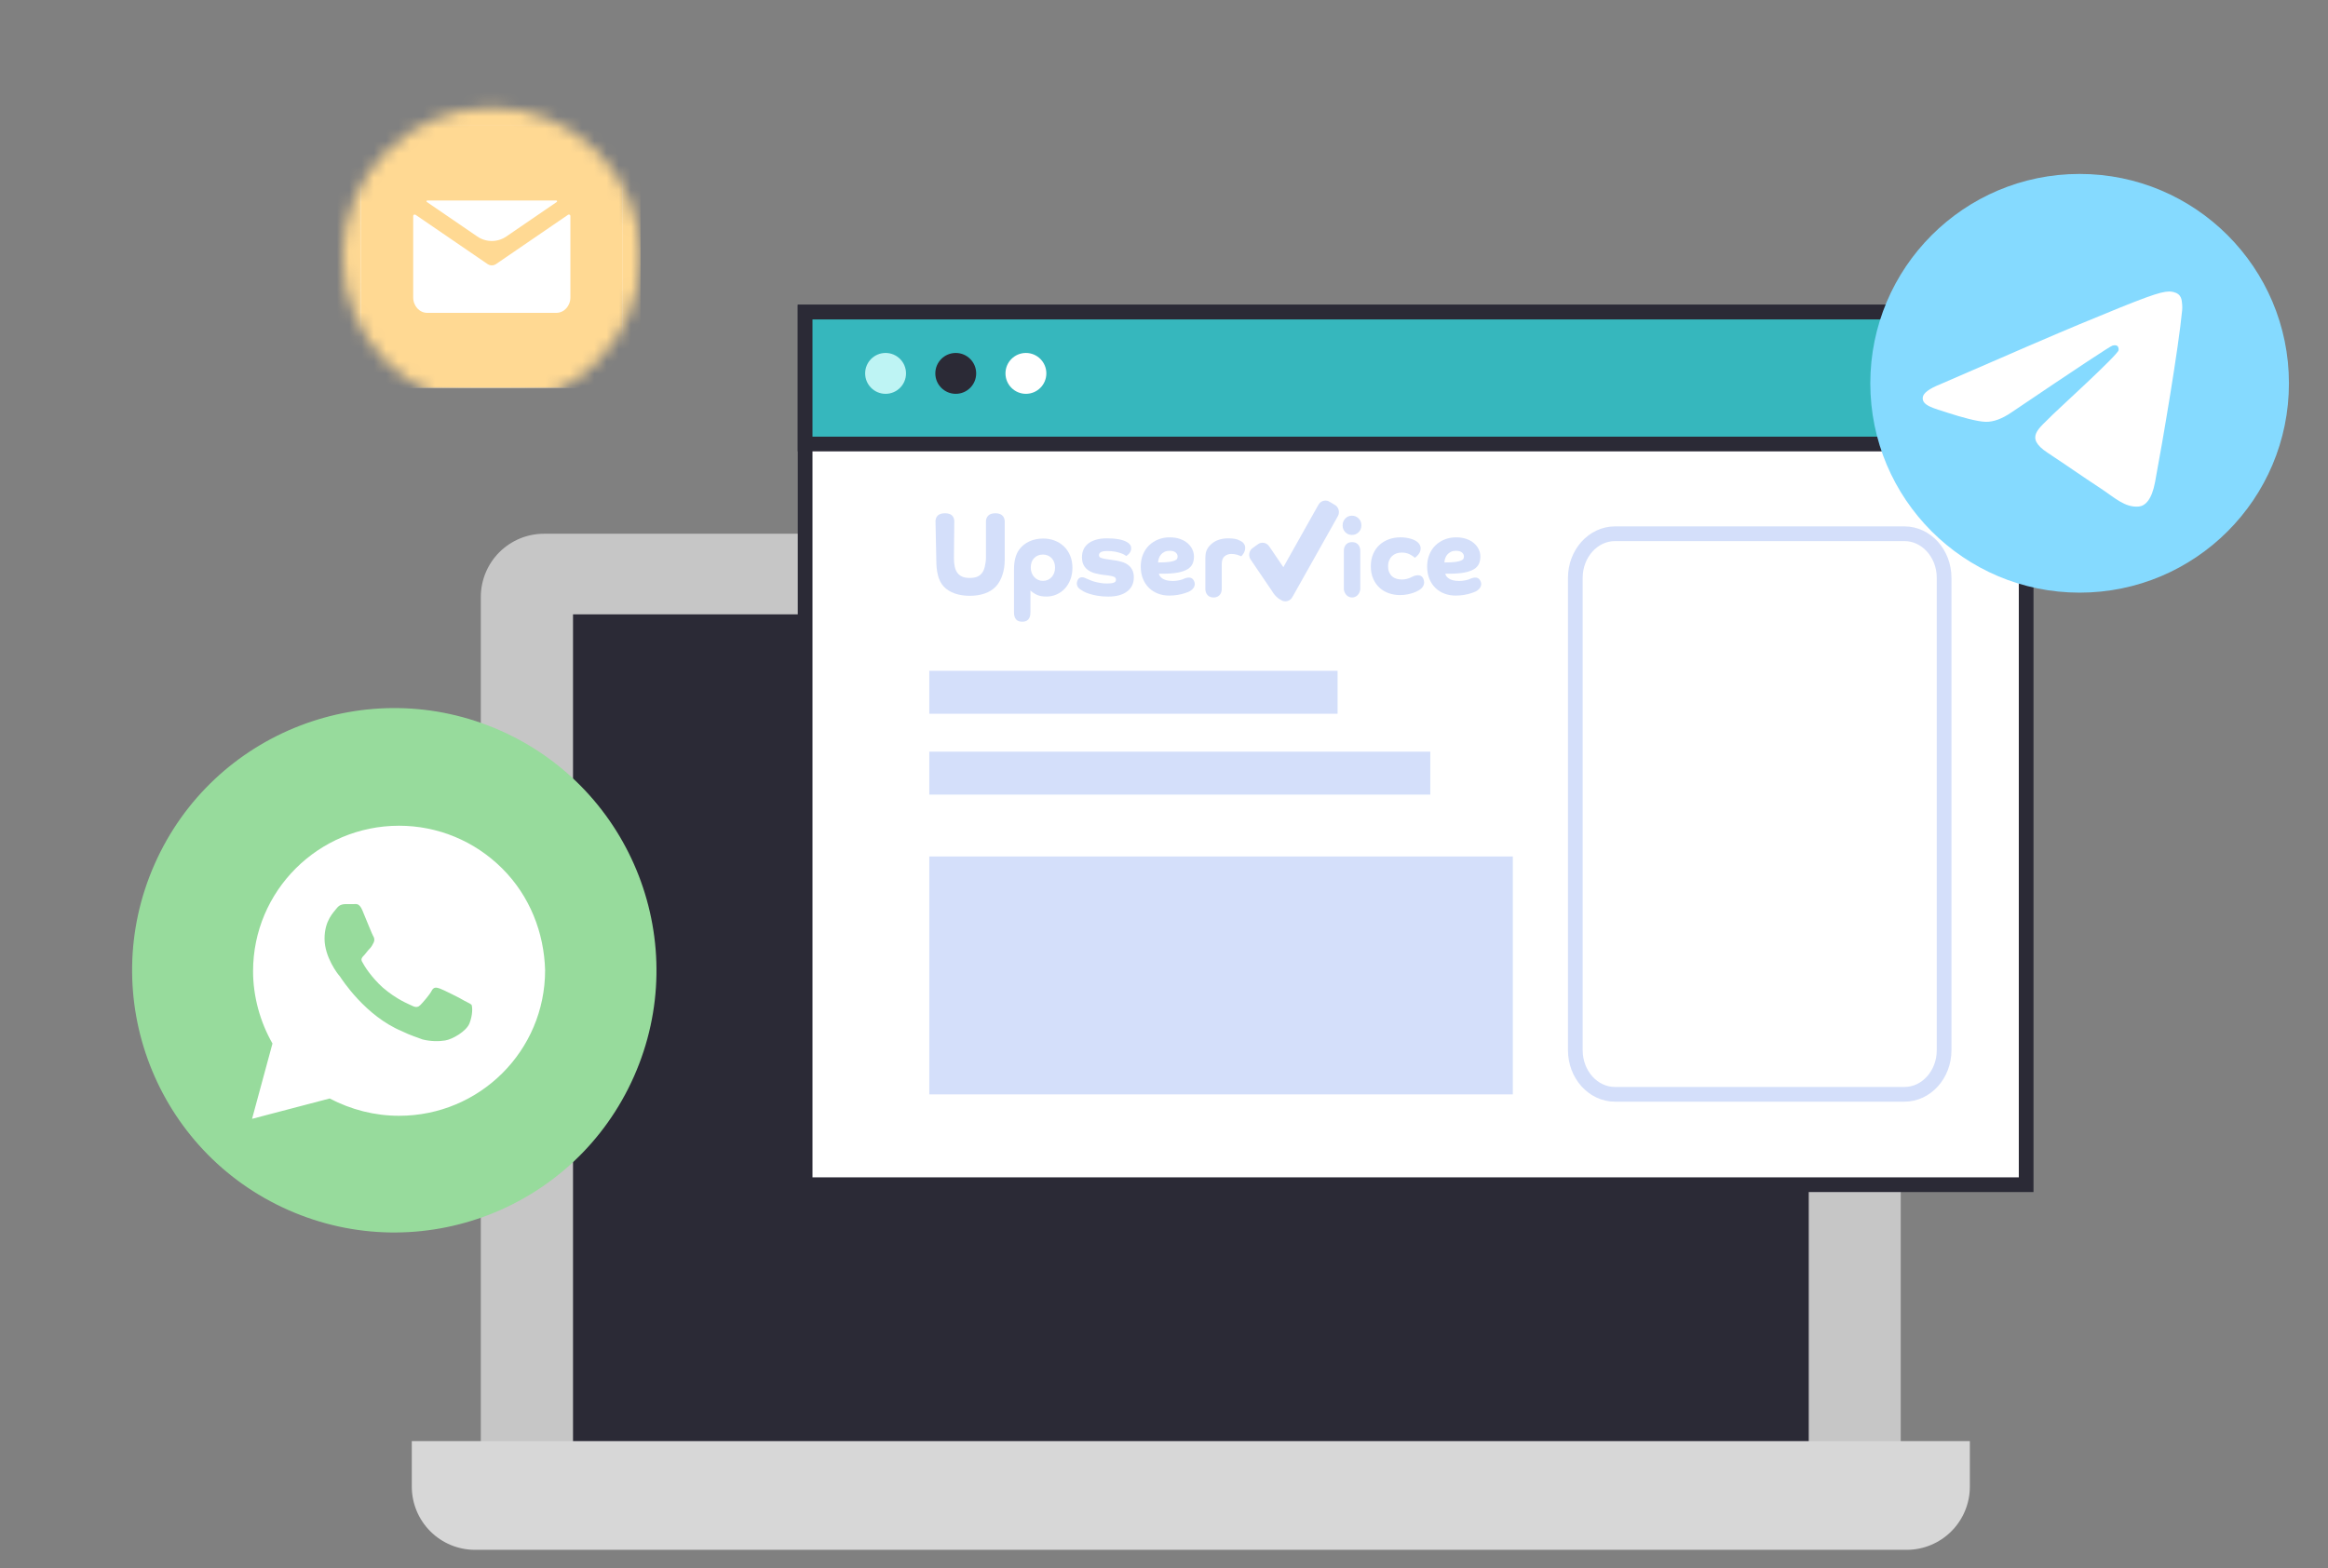 <?xml version="1.0" encoding="UTF-8"?> <svg xmlns="http://www.w3.org/2000/svg" width="190" height="128" viewBox="0 0 190 128" fill="none"><rect x="0" y="0" width="190" height="128" fill="#808080" stroke="none"/><path d="M44.399 43.565H149.973C150.651 43.565 151.321 43.699 151.947 43.958C152.573 44.218 153.142 44.598 153.621 45.077C154.099 45.557 154.479 46.126 154.738 46.752C154.997 47.378 155.13 48.049 155.13 48.727V120.456H39.242V48.727C39.242 48.049 39.375 47.378 39.634 46.752C39.893 46.126 40.272 45.557 40.751 45.077C41.23 44.598 41.799 44.218 42.425 43.958C43.05 43.699 43.721 43.565 44.399 43.565Z" fill="#C6C6C6"></path><path d="M147.021 50.745H47.367V121.971H147.021V50.745Z" fill="#2B2A36" stroke="#2B2A36" stroke-width="1.2" stroke-miterlimit="10"></path><path d="M160.77 117.63V121.34C160.77 122.708 160.227 124.021 159.26 124.988C158.293 125.956 156.982 126.5 155.614 126.501H38.769C37.401 126.501 36.088 125.958 35.121 124.99C34.153 124.022 33.609 122.709 33.609 121.34V117.63H160.77Z" fill="#D7D7D7"></path><path d="M165.365 25.473H65.711V96.698H165.365V25.473Z" fill="white" stroke="#2B2A36" stroke-width="1.2" stroke-miterlimit="10"></path><path d="M165.365 25.473H65.711V36.242H165.365V25.473Z" fill="#36B7BD" stroke="#2B2A36" stroke-width="1.2" stroke-miterlimit="10"></path><path d="M72.277 32.145C73.198 32.145 73.945 31.399 73.945 30.477C73.945 29.556 73.198 28.809 72.277 28.809C71.356 28.809 70.609 29.556 70.609 30.477C70.609 31.399 71.356 32.145 72.277 32.145Z" fill="#BEF4F4"></path><path d="M78.004 32.145C78.925 32.145 79.671 31.399 79.671 30.477C79.671 29.556 78.925 28.809 78.004 28.809C77.083 28.809 76.336 29.556 76.336 30.477C76.336 31.399 77.083 32.145 78.004 32.145Z" fill="#2B2A36"></path><path d="M83.73 32.145C84.651 32.145 85.398 31.399 85.398 30.477C85.398 29.556 84.651 28.809 83.73 28.809C82.809 28.809 82.062 29.556 82.062 30.477C82.062 31.399 82.809 32.145 83.73 32.145Z" fill="white"></path><path d="M109.167 54.752H75.844V58.258H109.167V54.752Z" fill="#D4DFFA"></path><path d="M116.732 61.351H75.844V64.857H116.732V61.351Z" fill="#D4DFFA"></path><path d="M123.47 69.908H75.844V89.325H123.47V69.908Z" fill="#D4DFFA"></path><path d="M155.427 43.565H131.812C130.022 43.565 128.57 45.179 128.57 47.169V85.718C128.57 87.709 130.022 89.322 131.812 89.322H155.427C157.217 89.322 158.669 87.709 158.669 85.718V47.169C158.669 45.179 157.217 43.565 155.427 43.565Z" stroke="#D4DFFA" stroke-width="1.2" stroke-miterlimit="10"></path><path fill-rule="evenodd" clip-rule="evenodd" d="M76.352 42.583C76.352 42.387 76.39 41.896 77.122 41.896C77.855 41.896 77.884 42.387 77.884 42.583C77.884 42.779 77.855 45.539 77.855 45.539C77.855 45.804 77.876 46.038 77.92 46.241C77.963 46.445 78.034 46.615 78.135 46.754C78.236 46.892 78.368 46.997 78.531 47.068C78.695 47.138 78.901 47.173 79.148 47.173C79.395 47.173 79.6 47.138 79.764 47.068C79.928 46.997 80.06 46.892 80.16 46.754C80.261 46.615 80.333 46.445 80.376 46.241C80.419 46.038 80.469 45.804 80.469 45.539C80.469 45.539 80.469 42.779 80.469 42.583C80.469 42.387 80.529 41.896 81.235 41.896C81.942 41.896 82.001 42.387 82.001 42.583C82.001 42.779 82.001 45.689 82.001 45.689C82.001 46.584 81.74 47.381 81.269 47.881C80.798 48.382 80.027 48.632 79.148 48.632C78.269 48.632 77.498 48.382 77.027 47.881C76.555 47.381 76.416 46.584 76.416 45.689C76.416 45.689 76.352 42.779 76.352 42.583Z" fill="#D4DFFA"></path><path fill-rule="evenodd" clip-rule="evenodd" d="M88.604 47.197C88.604 47.197 88.789 47.271 88.896 47.321C89.002 47.371 89.128 47.418 89.275 47.462C89.421 47.507 89.588 47.545 89.775 47.577C89.961 47.61 90.158 47.626 90.365 47.626C90.6 47.626 90.779 47.604 90.899 47.559C91.02 47.515 91.08 47.437 91.08 47.325C91.08 47.208 91.03 47.127 90.93 47.082C90.829 47.038 90.672 47.001 90.46 46.972L90.012 46.919C89.787 46.889 89.572 46.847 89.365 46.791C89.158 46.735 88.976 46.653 88.818 46.544C88.66 46.434 88.535 46.295 88.443 46.124C88.351 45.953 88.305 45.738 88.305 45.479C88.305 45.261 88.344 45.059 88.421 44.874C88.499 44.688 88.621 44.526 88.788 44.388C88.954 44.249 89.167 44.14 89.426 44.061C89.684 43.981 89.992 43.941 90.348 43.941C90.71 43.941 91.021 43.965 91.283 44.012C91.544 44.059 91.77 44.133 91.959 44.233C92.069 44.292 92.156 44.364 92.222 44.45C92.288 44.535 92.321 44.639 92.321 44.763C92.321 44.857 92.303 44.941 92.265 45.015C92.228 45.089 92.185 45.152 92.136 45.205C92.087 45.258 92.041 45.299 91.998 45.329C91.955 45.358 91.928 45.376 91.916 45.382C91.899 45.364 91.852 45.332 91.774 45.285C91.697 45.237 91.593 45.192 91.464 45.148C91.335 45.103 91.179 45.064 90.998 45.028C90.817 44.993 90.612 44.975 90.382 44.975C90.124 44.975 89.944 45.006 89.844 45.068C89.743 45.13 89.693 45.211 89.693 45.311C89.693 45.411 89.739 45.482 89.831 45.523C89.923 45.564 90.061 45.6 90.244 45.629L91.029 45.744C91.224 45.773 91.412 45.816 91.593 45.872C91.774 45.928 91.935 46.009 92.076 46.115C92.216 46.221 92.329 46.356 92.412 46.521C92.495 46.686 92.537 46.887 92.537 47.122C92.537 47.617 92.353 48.003 91.985 48.28C91.618 48.556 91.109 48.695 90.46 48.695C90.121 48.695 89.821 48.671 89.559 48.624C89.298 48.577 89.072 48.523 88.883 48.461C88.693 48.399 88.539 48.334 88.421 48.266C88.304 48.199 88.222 48.147 88.176 48.112C88.176 48.112 87.742 47.873 87.934 47.396C88.125 46.919 88.604 47.197 88.604 47.197Z" fill="#D4DFFA"></path><path fill-rule="evenodd" clip-rule="evenodd" d="M98.375 45.724C98.375 45.436 98.376 45.163 98.471 44.939C98.566 44.715 98.693 44.563 98.859 44.41C99.026 44.257 99.227 44.14 99.463 44.061C99.698 43.981 99.957 43.941 100.238 43.941C100.583 43.941 100.852 43.98 101.044 44.056C101.237 44.133 101.376 44.215 101.462 44.304C101.514 44.363 101.554 44.425 101.583 44.489C101.612 44.554 101.626 44.631 101.626 44.719C101.626 44.807 101.613 44.89 101.587 44.966C101.561 45.043 101.53 45.111 101.492 45.17C101.455 45.228 101.419 45.279 101.385 45.32C101.35 45.361 101.324 45.391 101.307 45.408C101.209 45.361 101.092 45.317 100.954 45.276C100.816 45.234 100.664 45.214 100.497 45.214C100.279 45.214 100.093 45.279 99.941 45.408C99.789 45.538 99.713 45.753 99.713 46.053C99.713 46.053 99.713 47.884 99.713 48.08C99.713 48.277 99.62 48.767 99.045 48.767C98.471 48.767 98.375 48.277 98.375 48.08C98.375 46.902 98.375 45.724 98.375 45.724Z" fill="#D4DFFA"></path><path fill-rule="evenodd" clip-rule="evenodd" d="M109.678 44.938C109.678 44.757 109.761 44.251 110.349 44.251C110.937 44.251 111.019 44.757 111.019 44.938C111.019 45.118 111.019 47.883 111.019 48.079C111.019 48.275 110.844 48.766 110.349 48.766C109.853 48.766 109.678 48.275 109.678 48.079C109.678 47.883 109.678 45.118 109.678 44.938ZM109.578 42.881C109.578 42.659 109.651 42.472 109.796 42.32C109.942 42.168 110.123 42.092 110.34 42.092C110.557 42.092 110.739 42.168 110.888 42.32C111.036 42.472 111.11 42.659 111.11 42.881C111.11 43.104 111.036 43.289 110.888 43.438C110.739 43.588 110.557 43.662 110.34 43.662C110.123 43.662 109.942 43.588 109.796 43.438C109.651 43.289 109.578 43.104 109.578 42.881ZM115.742 48.211C115.639 48.27 115.515 48.325 115.37 48.378C115.225 48.43 115.058 48.476 114.87 48.514C114.682 48.552 114.474 48.571 114.247 48.571C113.939 48.571 113.641 48.521 113.354 48.422C113.066 48.322 112.814 48.175 112.598 47.979C112.381 47.784 112.208 47.538 112.077 47.244C111.946 46.949 111.88 46.606 111.88 46.215C111.88 45.841 111.944 45.507 112.072 45.212C112.2 44.917 112.374 44.67 112.593 44.471C112.813 44.273 113.069 44.121 113.362 44.016C113.656 43.911 113.968 43.858 114.298 43.858C114.6 43.858 114.883 43.898 115.148 43.977C115.413 44.056 115.611 44.162 115.742 44.296C115.804 44.361 115.854 44.429 115.891 44.502C115.928 44.575 115.947 44.661 115.947 44.761C115.947 44.86 115.93 44.95 115.896 45.032C115.861 45.114 115.819 45.187 115.767 45.251C115.716 45.315 115.663 45.372 115.609 45.422C115.555 45.471 115.508 45.508 115.468 45.531C115.366 45.426 115.223 45.328 115.041 45.238C114.859 45.147 114.643 45.102 114.392 45.102C114.244 45.102 114.103 45.126 113.969 45.172C113.835 45.219 113.718 45.289 113.619 45.382C113.519 45.476 113.439 45.593 113.379 45.733C113.32 45.873 113.29 46.033 113.29 46.215C113.29 46.407 113.32 46.572 113.379 46.709C113.439 46.847 113.519 46.959 113.619 47.047C113.718 47.134 113.837 47.198 113.973 47.239C114.11 47.28 114.255 47.301 114.409 47.301C114.54 47.301 114.661 47.287 114.772 47.261C114.883 47.235 114.981 47.204 115.067 47.169C115.152 47.134 115.223 47.101 115.28 47.068C115.337 47.036 115.998 46.718 116.189 47.301C116.381 47.883 115.844 48.153 115.742 48.211Z" fill="#D4DFFA"></path><path fill-rule="evenodd" clip-rule="evenodd" d="M117.959 46.828C117.97 46.899 118.001 46.968 118.049 47.036C118.098 47.103 118.167 47.167 118.256 47.226C118.345 47.285 118.459 47.332 118.597 47.367C118.735 47.402 118.901 47.42 119.097 47.42C119.246 47.42 119.387 47.407 119.519 47.38C119.651 47.354 119.717 47.349 119.864 47.296C120.01 47.243 120.577 46.918 120.82 47.409C121.063 47.9 120.577 48.206 120.471 48.259C120.365 48.312 120.231 48.365 120.07 48.418C119.91 48.471 119.721 48.517 119.506 48.555C119.29 48.594 119.053 48.613 118.795 48.613C118.473 48.613 118.171 48.56 117.89 48.454C117.608 48.348 117.363 48.193 117.153 47.99C116.943 47.787 116.778 47.538 116.658 47.243C116.537 46.949 116.477 46.613 116.477 46.236C116.477 45.883 116.537 45.559 116.658 45.264C116.778 44.97 116.945 44.719 117.157 44.513C117.37 44.307 117.62 44.147 117.907 44.032C118.194 43.917 118.505 43.859 118.838 43.859C119.148 43.859 119.427 43.902 119.674 43.987C119.921 44.073 120.129 44.189 120.299 44.337C120.468 44.484 120.598 44.652 120.687 44.84C120.776 45.029 120.82 45.223 120.82 45.423C120.82 45.641 120.783 45.837 120.708 46.011C120.633 46.184 120.5 46.332 120.307 46.453C120.115 46.573 119.853 46.666 119.523 46.731C119.193 46.796 118.772 46.828 118.261 46.828H117.959ZM117.884 45.91C118.269 45.91 118.568 45.895 118.781 45.866C118.993 45.836 119.151 45.798 119.255 45.751C119.358 45.704 119.421 45.651 119.444 45.592C119.467 45.533 119.479 45.474 119.479 45.415C119.479 45.291 119.424 45.184 119.315 45.093C119.206 45.001 119.042 44.956 118.824 44.956C118.669 44.956 118.534 44.983 118.419 45.039C118.304 45.095 118.208 45.168 118.13 45.256C118.052 45.344 117.994 45.446 117.953 45.561C117.913 45.676 117.89 45.792 117.884 45.91Z" fill="#D4DFFA"></path><path fill-rule="evenodd" clip-rule="evenodd" d="M94.584 46.828C94.595 46.899 94.626 46.968 94.674 47.036C94.723 47.103 94.792 47.167 94.881 47.226C94.97 47.285 95.084 47.332 95.222 47.367C95.36 47.402 95.526 47.42 95.722 47.42C95.871 47.42 96.012 47.407 96.144 47.38C96.276 47.354 96.342 47.349 96.489 47.296C96.635 47.243 97.202 46.918 97.445 47.409C97.688 47.9 97.202 48.206 97.096 48.259C96.99 48.312 96.856 48.365 96.695 48.418C96.534 48.471 96.346 48.517 96.131 48.555C95.915 48.594 95.678 48.613 95.42 48.613C95.098 48.613 94.796 48.56 94.515 48.454C94.233 48.348 93.988 48.193 93.778 47.99C93.568 47.787 93.403 47.538 93.282 47.243C93.162 46.949 93.102 46.613 93.102 46.236C93.102 45.883 93.162 45.559 93.282 45.264C93.403 44.97 93.57 44.719 93.782 44.513C93.995 44.307 94.245 44.147 94.532 44.032C94.82 43.917 95.13 43.859 95.463 43.859C95.773 43.859 96.052 43.902 96.299 43.987C96.546 44.073 96.754 44.189 96.924 44.337C97.093 44.484 97.222 44.652 97.312 44.84C97.401 45.029 97.445 45.223 97.445 45.423C97.445 45.641 97.408 45.837 97.333 46.011C97.258 46.184 97.125 46.332 96.932 46.453C96.74 46.573 96.478 46.666 96.148 46.731C95.818 46.796 95.397 46.828 94.885 46.828H94.584ZM94.516 45.91C94.901 45.91 95.2 45.895 95.412 45.866C95.625 45.836 95.783 45.798 95.886 45.751C95.99 45.704 96.053 45.651 96.076 45.592C96.099 45.533 96.111 45.474 96.111 45.415C96.111 45.291 96.056 45.184 95.947 45.093C95.838 45.001 95.674 44.956 95.456 44.956C95.3 44.956 95.165 44.983 95.05 45.039C94.936 45.095 94.839 45.168 94.762 45.256C94.684 45.344 94.625 45.446 94.585 45.561C94.545 45.676 94.522 45.792 94.516 45.91Z" fill="#D4DFFA"></path><path d="M101.982 45.483C102.012 45.586 102.082 45.689 102.223 45.896L103.81 48.234C103.894 48.367 103.939 48.447 104.03 48.55C104.099 48.627 104.137 48.682 104.355 48.861C104.561 48.983 104.664 49.044 104.763 49.066C104.972 49.114 105.19 49.053 105.348 48.905C105.423 48.834 105.482 48.728 105.601 48.517L109.06 42.364C109.179 42.152 109.239 42.046 109.261 41.944C109.308 41.728 109.249 41.502 109.104 41.34C109.035 41.263 108.932 41.202 108.725 41.079C108.52 40.957 108.417 40.896 108.318 40.873C108.109 40.826 107.89 40.886 107.732 41.035C107.658 41.105 107.598 41.211 107.479 41.423L104.741 46.295L103.732 44.809C103.591 44.602 103.521 44.498 103.437 44.434C103.269 44.304 103.051 44.264 102.85 44.327C102.75 44.359 102.65 44.431 102.448 44.576C102.248 44.721 102.148 44.794 102.085 44.879C101.959 45.052 101.92 45.276 101.982 45.483Z" fill="#D4DFFA"></path><path fill-rule="evenodd" clip-rule="evenodd" d="M82.758 49.961C82.758 49.764 82.758 46.525 82.758 46.525C82.758 46.148 82.788 45.833 82.863 45.556C82.938 45.279 83.044 45.047 83.182 44.858C83.4 44.563 83.679 44.34 84.018 44.187C84.357 44.033 84.733 43.957 85.147 43.957C85.486 43.957 85.8 44.014 86.091 44.129C86.381 44.244 86.632 44.404 86.845 44.611C87.057 44.817 87.224 45.067 87.345 45.362C87.465 45.656 87.526 45.98 87.526 46.333C87.526 46.693 87.47 47.017 87.358 47.305C87.246 47.594 87.093 47.841 86.901 48.047C86.708 48.254 86.483 48.413 86.224 48.525C85.966 48.636 85.69 48.692 85.397 48.692C85.075 48.692 84.809 48.641 84.6 48.538C84.39 48.435 84.202 48.3 84.098 48.194C84.098 48.194 84.098 49.764 84.098 49.961C84.098 50.157 84.098 50.746 83.428 50.746C82.758 50.746 82.758 50.157 82.758 49.961ZM85.117 47.412C85.404 47.412 85.641 47.31 85.828 47.107C86.014 46.904 86.108 46.643 86.108 46.325C86.108 46.007 86.014 45.751 85.828 45.556C85.641 45.362 85.404 45.265 85.117 45.265C84.829 45.265 84.592 45.359 84.406 45.548C84.219 45.736 84.126 45.995 84.126 46.325C84.126 46.478 84.15 46.621 84.199 46.754C84.248 46.886 84.317 47.001 84.406 47.098C84.495 47.195 84.6 47.272 84.72 47.328C84.841 47.384 84.973 47.412 85.117 47.412Z" fill="#D4DFFA"></path><path d="M40.836 59.63C51.641 64.412 56.525 77.05 51.744 87.856C46.964 98.663 34.33 103.546 23.525 98.763C12.72 93.981 7.836 81.343 12.617 70.537C17.397 59.73 30.031 54.847 40.836 59.63Z" fill="#97DB9C"></path><path d="M40.989 70.888C38.738 68.645 35.738 67.398 32.571 67.398C25.987 67.398 20.654 72.714 20.654 79.277C20.655 81.353 21.238 83.43 22.238 85.175L20.572 91.322L26.905 89.661C28.656 90.575 30.573 91.073 32.573 91.073C39.157 91.074 44.49 85.758 44.489 79.195C44.406 76.121 43.239 73.131 40.989 70.888ZM38.323 83.514C38.073 84.179 36.906 84.843 36.323 84.927C35.822 85.01 35.156 85.01 34.489 84.843C34.072 84.677 33.489 84.511 32.822 84.179C29.822 82.932 27.905 79.942 27.738 79.692C27.572 79.526 26.488 78.114 26.488 76.619C26.488 75.123 27.238 74.459 27.488 74.127C27.738 73.794 28.071 73.794 28.321 73.794C28.488 73.794 28.738 73.794 28.905 73.794C29.071 73.794 29.321 73.711 29.571 74.293C29.822 74.874 30.405 76.37 30.488 76.453C30.572 76.619 30.572 76.785 30.488 76.951C30.405 77.117 30.322 77.284 30.155 77.45C29.988 77.616 29.822 77.865 29.738 77.948C29.572 78.114 29.405 78.28 29.572 78.529C29.738 78.862 30.322 79.776 31.239 80.606C32.405 81.603 33.322 81.936 33.656 82.102C33.989 82.268 34.156 82.185 34.322 82.019C34.489 81.853 35.072 81.188 35.239 80.856C35.406 80.524 35.656 80.607 35.906 80.69C36.156 80.773 37.656 81.521 37.906 81.687C38.239 81.853 38.406 81.936 38.489 82.019C38.572 82.268 38.573 82.85 38.323 83.514Z" fill="white"></path><path d="M169.729 48.373C160.294 48.373 152.645 40.722 152.645 31.285C152.645 21.847 160.294 14.197 169.729 14.197C179.164 14.197 186.812 21.847 186.812 31.285C186.812 40.722 179.164 48.373 169.729 48.373Z" fill="#85DAFF"></path><path fill-rule="evenodd" clip-rule="evenodd" d="M158.378 31.353C164.065 28.875 167.857 27.241 169.754 26.452C175.171 24.198 176.297 23.806 177.031 23.793C177.192 23.791 177.553 23.831 177.786 24.02C177.984 24.18 178.038 24.397 178.064 24.549C178.09 24.701 178.122 25.046 178.097 25.317C177.803 28.402 176.533 35.889 175.887 39.345C175.613 40.807 175.075 41.297 174.554 41.345C173.421 41.449 172.561 40.596 171.463 39.877C169.747 38.751 168.777 38.05 167.11 36.952C165.184 35.682 166.433 34.985 167.53 33.844C167.818 33.546 172.809 29.005 172.905 28.593C172.917 28.542 172.929 28.35 172.815 28.248C172.7 28.147 172.532 28.181 172.411 28.209C172.238 28.248 169.496 30.061 164.183 33.649C163.404 34.184 162.699 34.444 162.067 34.43C161.371 34.415 160.031 34.036 159.035 33.713C157.813 33.316 156.842 33.105 156.927 32.431C156.971 32.08 157.455 31.72 158.378 31.353Z" fill="white"></path><mask id="mask0_12609_70251" style="mask-type:alpha" maskUnits="userSpaceOnUse" x="27" y="8" width="26" height="26"><ellipse cx="40.133" cy="20.952" rx="12.156" ry="12.16" fill="#97DB9C"></ellipse></mask><g mask="url(#mask0_12609_70251)"><rect x="14.867" y="1.76" width="37.41" height="28.952" fill="#FFD993"></rect><path fill-rule="evenodd" clip-rule="evenodd" d="M46.82 10.257C47.924 10.257 48.869 10.649 49.653 11.434C50.437 12.218 50.829 13.163 50.829 14.268V27.636C50.829 28.74 50.437 29.685 49.652 30.47C48.868 31.254 47.924 31.646 46.82 31.646H33.455C32.35 31.646 31.406 31.254 30.622 30.47C29.837 29.685 29.445 28.74 29.445 27.636V14.268C29.445 13.163 29.837 12.218 30.622 11.434C31.406 10.649 32.35 10.257 33.455 10.257H46.82Z" fill="white"></path><path fill-rule="evenodd" clip-rule="evenodd" d="M46.82 10.257C47.924 10.257 48.869 10.649 49.653 11.434C50.437 12.218 50.829 13.163 50.829 14.268V27.636C50.829 28.74 50.437 29.685 49.652 30.47C48.868 31.254 47.924 31.646 46.82 31.646H33.455C32.35 31.646 31.406 31.254 30.622 30.47C29.837 29.685 29.445 28.74 29.445 27.636V14.268C29.445 13.163 29.837 12.218 30.622 11.434C31.406 10.649 32.35 10.257 33.455 10.257H46.82ZM45.406 16.367C45.472 16.367 45.492 16.45 45.437 16.487L41.32 19.305C40.608 19.792 39.669 19.792 38.957 19.305L34.84 16.487C34.785 16.45 34.804 16.367 34.871 16.367H45.406ZM40.469 21.563L40.475 21.559L40.481 21.555L46.357 17.534C46.44 17.477 46.553 17.526 46.553 17.627V24.277C46.553 24.972 46.04 25.536 45.406 25.536H34.87C34.237 25.536 33.723 24.972 33.723 24.277V17.627C33.723 17.527 33.837 17.477 33.92 17.534L39.795 21.555C39.8 21.558 39.804 21.561 39.809 21.563C39.812 21.565 39.815 21.567 39.819 21.569C39.827 21.573 39.835 21.578 39.843 21.582C39.886 21.607 39.93 21.626 39.975 21.639C39.979 21.64 39.984 21.641 39.989 21.642C40.038 21.655 40.089 21.663 40.139 21.663C40.189 21.663 40.239 21.655 40.289 21.642C40.293 21.641 40.298 21.64 40.302 21.639C40.347 21.626 40.392 21.607 40.434 21.582L40.438 21.581C40.444 21.577 40.452 21.573 40.459 21.569C40.462 21.567 40.465 21.565 40.469 21.563Z" fill="#FFD993"></path></g></svg> 